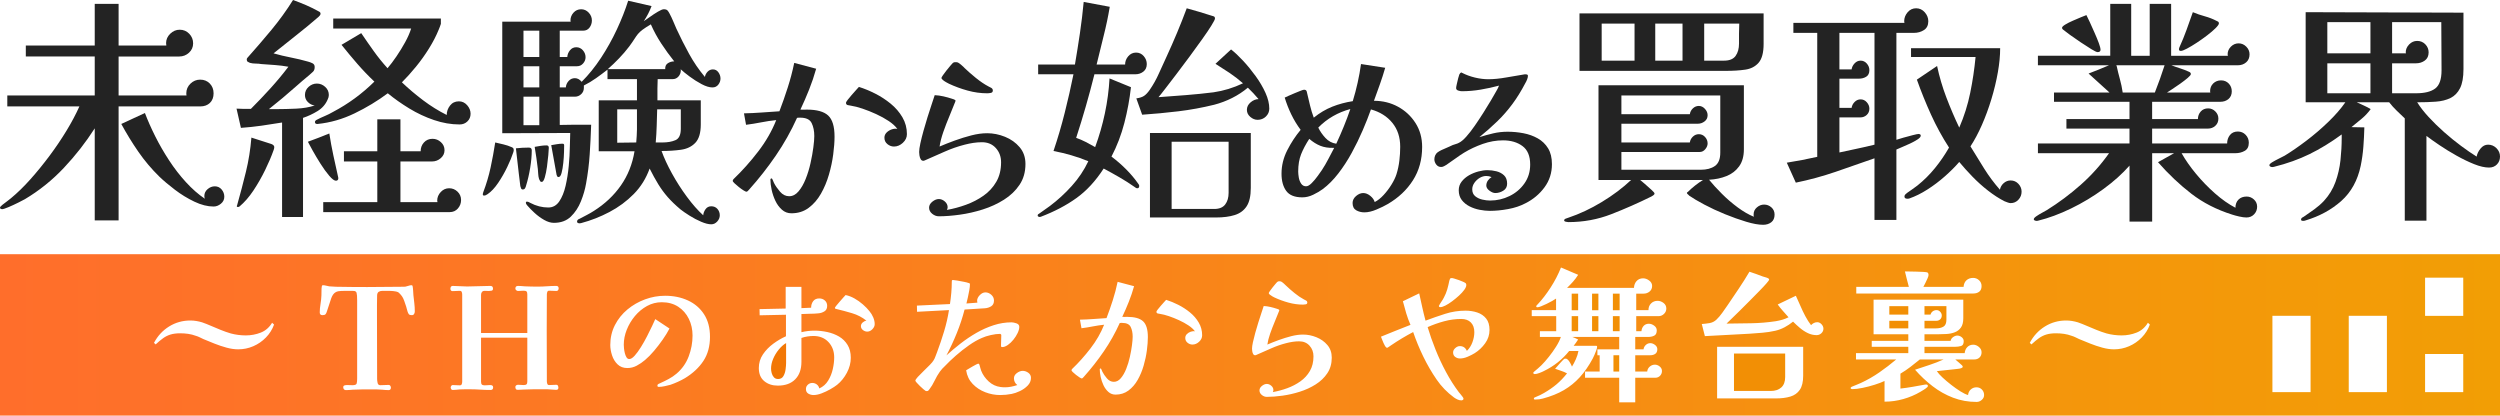 <?xml version="1.0" encoding="UTF-8"?>
<svg id="_レイヤー_1" data-name="レイヤー_1" xmlns="http://www.w3.org/2000/svg" width="320" height="53.2" version="1.1" xmlns:xlink="http://www.w3.org/1999/xlink" viewBox="0 0 320 53.2">
  <!-- Generator: Adobe Illustrator 30.0.0, SVG Export Plug-In . SVG Version: 2.1.1 Build 123)  -->
  <defs>
    <style>
      .st0 {
        fill: #f27705;
      }

      .st1 {
        fill: url(#_名称未設定グラデーション_30);
      }

      .st2 {
        fill: #232323;
      }

      .st3 {
        fill: #f28f05;
      }
    </style>
    <linearGradient id="_名称未設定グラデーション_30" data-name="名称未設定グラデーション 30" x1="0" y1="42.87" x2="320" y2="42.87" gradientUnits="userSpaceOnUse">
      <stop offset="0" stop-color="#ff6e2b"/>
      <stop offset="1" stop-color="#f29e05"/>
    </linearGradient>
  </defs>
  <path class="st2" d="M27.339,11.939c0,.52-.156.93-.468,1.231-.312.302-.728.452-1.247.452h-10.443v14.589h-3.055v-11.784c-1.143,1.788-2.458,3.471-3.943,5.05-1.486,1.58-3.154,2.92-5.003,4.022-.146.083-.426.229-.842.436-.416.208-.831.4-1.247.577-.416.176-.696.265-.842.265-.042,0-.094-.016-.156-.047-.062-.031-.094-.078-.094-.14,0-.083.104-.208.312-.374.207-.166.426-.332.655-.499.228-.166.374-.281.436-.343.831-.686,1.668-1.501,2.509-2.447.842-.945,1.657-1.948,2.447-3.008.79-1.06,1.512-2.13,2.167-3.211.655-1.08,1.2-2.109,1.637-3.086H.935v-1.403h11.191v-4.988H3.304v-1.403h8.822V.499h3.055v5.331h6.11c0-.041-.005-.094-.016-.156-.011-.062-.016-.114-.016-.156,0-.457.176-.857.53-1.2.353-.343.758-.514,1.216-.514.478,0,.883.171,1.216.514.332.343.499.754.499,1.231,0,.478-.177.878-.53,1.2-.354.322-.769.483-1.247.483h-7.762v4.988h8.697c-.021-.062-.031-.156-.031-.281,0-.478.176-.888.53-1.231.353-.343.769-.514,1.247-.514.499,0,.909.167,1.231.499.322.333.483.748.483,1.247ZM28.711,25.188c0,.354-.146.65-.436.889-.291.239-.603.358-.935.358-.769,0-1.59-.208-2.463-.624s-1.704-.925-2.494-1.527c-.79-.603-1.455-1.164-1.995-1.683-.998-.977-1.891-2.037-2.681-3.18-.79-1.143-1.517-2.327-2.182-3.554l3.024-1.403c.353.935.79,1.923,1.309,2.962.519,1.039,1.111,2.068,1.777,3.086.665,1.019,1.387,1.954,2.167,2.806.779.852,1.585,1.559,2.416,2.12-.021-.062-.037-.119-.047-.171-.011-.052-.016-.109-.016-.171,0-.353.14-.649.421-.889.281-.239.587-.358.92-.358.353,0,.644.135.873.405.229.27.343.582.343.935Z"/>
  <path class="st2" d="M42.091,12.158c0,.187-.052.385-.156.592-.27.624-.707,1.117-1.309,1.481-.603.364-1.216.65-1.839.857v12.688h-2.681v-12.095c-.873.146-1.746.281-2.619.405s-1.756.218-2.65.281l-.561-2.463c.291.021.577.031.857.031h.982c.852-.852,1.683-1.725,2.494-2.618.811-.893,1.579-1.818,2.307-2.774-.561-.104-1.133-.176-1.715-.218-.582-.041-1.164-.083-1.746-.125-.229-.041-.473-.062-.733-.062-.26,0-.504-.031-.733-.094-.104-.041-.198-.088-.281-.14-.083-.052-.125-.151-.125-.296,0-.083.031-.156.094-.218,1.039-1.164,2.062-2.354,3.071-3.569,1.008-1.216,1.927-2.489,2.759-3.819.582.208,1.148.432,1.699.67.55.239,1.086.504,1.605.795.145.062.218.156.218.281,0,.083-.026.156-.078.218-.052.062-.109.125-.171.187-.935.811-1.886,1.595-2.852,2.354-.966.759-1.938,1.533-2.915,2.322.727.208,1.465.385,2.213.53.748.146,1.486.322,2.213.53.166.042.348.109.545.203.197.094.296.255.296.483,0,.27-.073.473-.218.608-.146.135-.301.276-.468.421-.291.229-.577.468-.857.717-.281.249-.567.499-.857.748-1.122.998-2.276,1.964-3.46,2.899h1.06c.727,0,1.538-.021,2.432-.062.893-.041,1.683-.176,2.369-.405-.333-.041-.624-.187-.873-.436-.249-.249-.374-.55-.374-.904,0-.415.156-.764.468-1.044s.665-.421,1.06-.421c.395,0,.748.14,1.06.421s.468.629.468,1.044ZM35.108,18.829c0,.083-.011.156-.031.218-.021.062-.042.125-.062.187-.27.769-.629,1.611-1.075,2.525-.447.915-.946,1.788-1.496,2.618-.551.831-1.149,1.517-1.792,2.058-.083.041-.146.062-.187.062-.104,0-.156-.042-.156-.125.02-.021.031-.042.031-.062.415-1.476.795-2.915,1.138-4.318.343-1.403.577-2.863.701-4.38l2.525.811c.083.021.171.068.265.14.094.073.14.161.14.265ZM43.306,22.788c0,.229-.104.343-.312.343-.208,0-.494-.213-.857-.639-.364-.426-.733-.935-1.107-1.527s-.712-1.158-1.013-1.699c-.302-.54-.504-.914-.608-1.122.457-.166.914-.338,1.372-.514.457-.176.914-.358,1.372-.545.145.935.317,1.866.514,2.79.197.925.4,1.844.608,2.759.02.042.031.094.031.156ZM60.234,14.558c0,.395-.135.722-.405.982-.27.26-.603.39-.997.39-1.081,0-2.172-.187-3.273-.561-1.102-.374-2.156-.868-3.164-1.481-1.008-.613-1.928-1.262-2.759-1.948-1.309.977-2.728,1.834-4.255,2.572-1.528.738-3.102,1.19-4.723,1.356h-.062c-.187,0-.281-.083-.281-.249,0-.104.052-.187.156-.249.353-.187.717-.358,1.091-.514.374-.156.737-.338,1.091-.545,1.933-1.018,3.689-2.307,5.268-3.865-.769-.727-1.496-1.486-2.182-2.276-.686-.79-1.361-1.6-2.026-2.432l2.525-1.496c.519.769,1.055,1.538,1.605,2.307.55.769,1.138,1.496,1.761,2.182.374-.436.758-.945,1.153-1.528.395-.582.764-1.185,1.107-1.808.343-.624.597-1.205.764-1.746h-9.975v-1.278h13.779v.686c0,.021-.042.14-.125.358-.083.218-.135.348-.156.39-.312.769-.722,1.564-1.231,2.385-.51.821-1.065,1.601-1.668,2.338-.603.738-1.206,1.408-1.808,2.011.852.81,1.761,1.58,2.728,2.307.966.728,1.969,1.351,3.008,1.87,0-.436.14-.836.421-1.2.281-.363.66-.545,1.138-.545.416,0,.769.167,1.06.499.291.333.436.697.436,1.091ZM59.018,25.593c0,.416-.135.779-.405,1.091-.27.312-.624.467-1.06.467h-16.179v-1.278h6.921v-5.206h-4.271v-1.309h4.271v-4.084h2.961v4.084h2.587c0-.436.14-.811.421-1.122.281-.312.649-.468,1.107-.468.395,0,.748.14,1.06.421.312.281.468.629.468,1.044,0,.395-.161.733-.483,1.013-.322.28-.691.421-1.107.421h-4.053v5.206h4.738c0-.041-.005-.078-.016-.109-.011-.031-.016-.057-.016-.078,0-.416.151-.784.452-1.107.301-.322.66-.483,1.075-.483.416,0,.774.146,1.075.436.301.291.452.644.452,1.06Z"/>
  <path class="st2" d="M65.758,19.234c0,.062-.021.156-.062.28-.167.52-.421,1.138-.764,1.855-.343.717-.733,1.398-1.169,2.042-.436.644-.884,1.122-1.341,1.434-.083.042-.156.083-.218.125-.062.042-.146.062-.249.062-.104,0-.156-.052-.156-.156,0-.062.02-.156.062-.281.395-1.039.706-2.089.935-3.148.228-1.06.426-2.13.592-3.211.353.083.706.167,1.06.249.353.083.696.198,1.029.343.104.042.176.089.218.14.041.052.062.14.062.265ZM92.224,10.038c0,.291-.094.556-.28.795-.187.239-.436.358-.748.358-.395,0-.857-.14-1.387-.421-.53-.281-1.039-.603-1.527-.966-.489-.363-.878-.68-1.169-.951.02.021.031.073.031.156,0,.291-.099.551-.296.779-.198.229-.452.343-.764.343h-1.902c-.021.395-.031.795-.031,1.2v1.512h5.549v3.086c0,1.081-.234,1.866-.701,2.354-.468.488-1.086.785-1.855.888-.769.104-1.59.156-2.463.156.312.873.753,1.829,1.325,2.868.571,1.039,1.21,2.037,1.917,2.993.706.956,1.403,1.746,2.089,2.369.02-.27.119-.53.296-.779.176-.249.421-.374.733-.374.332,0,.597.114.795.343.197.229.296.499.296.811,0,.291-.109.556-.327.795-.218.239-.473.358-.764.358-.354,0-.785-.109-1.294-.327-.51-.218-1.003-.478-1.481-.779-.478-.302-.863-.566-1.153-.795-.644-.541-1.19-1.065-1.637-1.574-.447-.509-.852-1.06-1.216-1.652-.364-.592-.733-1.263-1.107-2.011-.457,1.268-1.138,2.359-2.042,3.273-.904.915-1.938,1.678-3.102,2.291-1.164.613-2.369,1.086-3.616,1.418-.021,0-.052.005-.094.016-.042.01-.083.016-.125.016-.062,0-.13-.016-.203-.047-.073-.031-.109-.089-.109-.171,0-.104.036-.187.109-.249.073-.062.151-.104.234-.125.312-.167.618-.327.92-.483.301-.156.597-.327.888-.514,1.413-.894,2.566-1.98,3.46-3.258.893-1.278,1.475-2.738,1.746-4.38h-4.582v-6.515h4.894v-2.712h-3.772v-1.216c-.478.374-.966.738-1.465,1.091-.499.354-1.019.665-1.559.935v.312c0,.312-.114.577-.343.795-.229.218-.499.327-.811.327h-1.933v3.616c.665-.021,1.325-.031,1.979-.031h2.042c-.042,1.268-.104,2.53-.187,3.787-.083,1.258-.239,2.509-.468,3.756-.125.728-.343,1.481-.655,2.26s-.743,1.434-1.294,1.964c-.551.53-1.273.795-2.167.795-.395,0-.81-.125-1.247-.374-.436-.249-.842-.545-1.216-.888-.374-.343-.686-.66-.935-.951-.125-.125-.187-.249-.187-.374,0-.083.041-.125.125-.125.083,0,.161.016.234.047.072.031.14.068.203.109.748.395,1.517.592,2.307.592.582,0,1.049-.26,1.403-.779.353-.519.624-1.185.811-1.995.187-.811.322-1.663.405-2.556.083-.893.13-1.719.14-2.478.01-.758.026-1.335.047-1.73-1.455,0-2.905.005-4.349.016-1.445.011-2.894.016-4.349.016V2.774h8.76c-.021-.041-.031-.094-.031-.156,0-.374.13-.706.39-.997.26-.291.587-.436.982-.436.374,0,.696.146.966.436.27.291.405.623.405.997,0,.333-.099.634-.296.904-.198.27-.473.405-.826.405h-2.993v3.367h.966c.02-.312.135-.597.343-.857.207-.26.478-.39.811-.39.332,0,.613.13.842.39.229.26.343.556.343.888,0,.291-.104.556-.312.795-.208.239-.468.358-.779.358h-2.213v2.712h.779c.02-.312.14-.587.358-.826.218-.239.483-.359.795-.359.332,0,.623.156.873.468.893-.893,1.719-1.917,2.478-3.071.758-1.153,1.434-2.364,2.026-3.632.592-1.267,1.075-2.494,1.45-3.678l2.993.686c-.125.333-.27.66-.436.982-.167.323-.354.639-.561.951.166-.104.421-.281.764-.53.343-.249.691-.478,1.044-.686.353-.207.602-.312.748-.312.228,0,.39.052.483.156.094.104.182.239.265.405.166.312.317.629.452.951.135.322.275.65.421.982.499,1.081,1.039,2.151,1.621,3.211.582,1.06,1.257,2.047,2.026,2.962.041-.249.156-.472.343-.67.187-.197.416-.296.686-.296.291,0,.524.125.701.374.176.249.265.51.265.779ZM68.065,19.234c0,.686-.068,1.439-.203,2.26-.135.821-.307,1.564-.514,2.229-.021.104-.062.218-.125.343-.062.125-.167.187-.312.187-.104,0-.177-.052-.218-.156-.042-.104-.073-.197-.094-.281-.042-.27-.073-.535-.094-.795-.021-.26-.052-.514-.094-.764-.062-.54-.125-1.086-.187-1.636-.062-.55-.125-1.096-.187-1.637.561-.062,1.112-.093,1.652-.093.249,0,.374.114.374.343ZM69.031,7.295v-3.367h-2.026v3.367h2.026ZM69.031,11.191v-2.712h-2.026v2.712h2.026ZM69.031,16.023v-3.647h-2.026v3.647h2.026ZM70.247,18.922c0,.146-.021.452-.062.92-.042.467-.099.966-.171,1.496-.073.53-.167.987-.281,1.372-.114.385-.244.577-.39.577-.104,0-.177-.041-.218-.125-.042-.083-.083-.166-.125-.249-.062-.208-.099-.421-.109-.639-.011-.218-.026-.431-.047-.639-.062-.478-.125-.956-.187-1.434-.062-.478-.135-.945-.218-1.403.249-.041.499-.083.748-.125.249-.041.509-.062.779-.062.187,0,.281.104.281.312ZM72.211,18.611c0,.146-.005.432-.016.857-.011.426-.042.888-.094,1.387-.052.499-.125.925-.218,1.278-.094.354-.224.53-.39.53-.083,0-.14-.031-.171-.093-.031-.062-.057-.125-.078-.187l-.686-3.803c.249-.041.493-.083.733-.125.239-.041.483-.062.733-.062.125,0,.187.073.187.218ZM86.301,7.856c-.582-.727-1.133-1.486-1.652-2.276-.52-.79-.966-1.61-1.34-2.463-.457.27-.811.499-1.06.686-.249.187-.447.369-.592.546-.146.177-.296.39-.452.639-.156.249-.379.572-.67.966-.395.52-.826,1.024-1.294,1.512-.468.489-.951.951-1.45,1.387h7.357c-.021-.353.094-.608.343-.764.249-.156.519-.234.81-.234ZM81.531,13.997h-2.525v4.271l2.432-.031c.02-.291.041-.577.062-.857.02-.28.031-.556.031-.826v-2.556ZM87.143,13.997h-3.024c-.021.707-.042,1.414-.062,2.12-.021.707-.062,1.414-.125,2.12h.842c.665,0,1.226-.098,1.683-.296.457-.197.686-.681.686-1.45v-2.494Z"/>
  <path class="st2" d="M106.821,17.485c0,.656-.056,1.412-.168,2.268-.112.856-.296,1.724-.552,2.604-.256.88-.596,1.692-1.02,2.436-.424.744-.948,1.348-1.572,1.812s-1.36.696-2.208.696c-.464,0-.868-.152-1.212-.456-.344-.304-.624-.684-.84-1.14-.216-.456-.376-.928-.48-1.416-.104-.488-.156-.916-.156-1.284,0-.112.056-.168.168-.168.032,0,.084.088.156.264.072.176.116.28.132.312.176.352.432.724.768,1.116.336.392.728.588,1.176.588.448,0,.848-.208,1.2-.624.352-.416.656-.944.912-1.584.256-.64.464-1.32.624-2.04.16-.72.28-1.388.36-2.004.08-.616.12-1.1.12-1.452,0-.64-.112-1.192-.336-1.656-.224-.464-.712-.696-1.464-.696h-.204c-.072,0-.14.008-.204.024-.768,1.696-1.672,3.304-2.712,4.824-1.04,1.52-2.176,2.968-3.408,4.344-.032.032-.084.088-.156.168-.072.08-.14.12-.204.12-.064,0-.192-.06-.384-.18-.192-.12-.392-.264-.6-.432-.208-.168-.388-.324-.54-.468-.152-.144-.228-.248-.228-.312,0-.08.04-.16.12-.24,1.088-1.04,2.128-2.204,3.12-3.492.992-1.288,1.768-2.636,2.328-4.044-.64.064-1.284.16-1.932.288-.648.128-1.292.232-1.932.312l-.264-1.464c.752-.016,1.508-.052,2.268-.108.76-.056,1.516-.108,2.268-.156.384-1.008.74-2.024,1.068-3.048.328-1.024.604-2.072.828-3.144l2.808.744c-.256.912-.556,1.8-.9,2.664-.344.864-.716,1.72-1.116,2.568.128.016.264.02.408.012.144-.008.28-.012.408-.012,1.28,0,2.192.252,2.736.756.544.504.816,1.404.816,2.7ZM116.085,17.173c0,.416-.172.784-.516,1.104-.344.32-.724.48-1.14.48-.304,0-.584-.104-.84-.312-.256-.208-.384-.48-.384-.816,0-.256.092-.476.276-.66.184-.184.404-.32.66-.408.256-.088.496-.108.72-.06-.256-.352-.624-.688-1.104-1.008-.48-.32-1.016-.616-1.608-.888-.592-.272-1.172-.504-1.74-.696-.568-.192-1.068-.32-1.5-.384-.112-.016-.244-.04-.396-.072-.152-.032-.228-.136-.228-.312,0-.048.072-.168.216-.36.144-.192.316-.4.516-.624.2-.224.388-.436.564-.636.176-.2.296-.332.36-.396.672.208,1.364.492,2.076.852.712.36,1.376.792,1.992,1.296.616.504,1.116,1.084,1.5,1.74.384.656.576,1.376.576,2.16Z"/>
  <path class="st2" d="M131.258,20.989c0,1.024-.252,1.912-.756,2.664-.504.752-1.168,1.388-1.992,1.908-.824.52-1.728.936-2.712,1.248-.984.312-1.968.536-2.952.672-.984.136-1.876.204-2.676.204-.304,0-.588-.108-.852-.324s-.396-.476-.396-.78c0-.288.14-.544.42-.768.28-.224.556-.336.828-.336.272,0,.528.104.768.312.24.208.36.456.36.744,0,.096-.032.208-.096.336.816-.144,1.632-.364,2.448-.66s1.564-.684,2.244-1.164c.68-.48,1.224-1.072,1.632-1.776.408-.704.612-1.536.612-2.496,0-.72-.224-1.328-.672-1.824-.448-.496-1.04-.744-1.776-.744-.368,0-.736.028-1.104.084-.368.056-.736.132-1.104.228-.88.224-1.74.524-2.58.9-.84.376-1.684.748-2.532,1.116-.032.016-.064.028-.096.036-.032.008-.064.012-.096.012-.144,0-.256-.072-.336-.216-.08-.144-.132-.308-.156-.492-.024-.184-.036-.324-.036-.42,0-.256.052-.624.156-1.104.104-.48.236-1.008.396-1.584.16-.576.332-1.16.516-1.752.184-.592.36-1.136.528-1.632.168-.496.3-.896.396-1.2.368.016.744.068,1.128.156.384.088.744.188,1.08.3.032,0,.116.028.252.084.136.056.204.108.204.156s-.008.088-.024.12c-.208.544-.456,1.156-.744,1.836-.288.68-.552,1.364-.792,2.052-.24.688-.4,1.312-.48,1.872.592-.256,1.24-.512,1.944-.768.704-.256,1.412-.476,2.124-.66.712-.184,1.388-.276,2.028-.276.768,0,1.528.152,2.28.456.752.304,1.376.748,1.872,1.332.496.584.744,1.3.744,2.148ZM127.082,11.581c0,.176-.088.28-.264.312-.176.032-.328.048-.456.048-.832,0-1.668-.116-2.508-.348-.84-.232-1.636-.524-2.388-.876-.064-.032-.176-.092-.336-.18-.16-.088-.304-.184-.432-.288-.128-.104-.192-.196-.192-.276,0-.048.064-.164.192-.348.128-.184.28-.388.456-.612.176-.224.34-.424.492-.6.152-.176.252-.288.3-.336.08-.064.144-.1.192-.108.048-.008.12-.012.216-.012.032,0,.08.004.144.012.064.008.104.02.12.036.08.032.224.136.432.312.208.176.344.304.408.384.416.4.9.824,1.452,1.272.552.448,1.084.808,1.596,1.08.112.048.236.112.372.192.136.08.204.192.204.336Z"/>
  <path class="st2" d="M146.789,8.199c0,.416-.146.738-.436.966-.291.229-.634.343-1.029.343h-5.237c-.686,2.743-1.465,5.455-2.338,8.136.415.146.826.323,1.231.53.405.208.805.426,1.2.655.519-1.413.935-2.857,1.247-4.333.312-1.475.509-2.962.592-4.458l2.743,1.122c-.167,1.517-.447,3.039-.842,4.567-.395,1.527-.946,2.967-1.652,4.318.644.478,1.267,1.019,1.87,1.621.603.603,1.132,1.237,1.59,1.902.02.021.041.052.062.093.021.042.031.083.031.125,0,.208-.083.312-.249.312-.083,0-.156-.026-.218-.078-.062-.052-.115-.088-.156-.109-.623-.436-1.268-.847-1.933-1.231-.665-.384-1.33-.753-1.995-1.107-1.019,1.58-2.177,2.837-3.476,3.772-1.299.935-2.821,1.735-4.567,2.4-.042.021-.094.031-.156.031-.042,0-.094-.016-.156-.047-.062-.031-.094-.078-.094-.14,0-.104.052-.177.156-.218.229-.166.462-.333.702-.499.239-.167.472-.333.701-.499.998-.748,1.933-1.605,2.806-2.572.873-.966,1.579-2.021,2.12-3.164-.707-.291-1.434-.546-2.182-.764-.748-.218-1.507-.4-2.276-.546.54-1.6,1.018-3.226,1.434-4.879.416-1.652.79-3.299,1.122-4.941h-4.52v-1.247h4.707c.228-1.33.441-2.665.639-4.006.197-1.341.358-2.676.483-4.006l3.336.623c-.208,1.247-.468,2.484-.779,3.71-.312,1.226-.613,2.452-.904,3.678h3.647c0-.395.135-.748.405-1.06.27-.312.603-.468.998-.468.395,0,.722.151.982.452.26.302.39.639.39,1.013ZM162.469,13.903c0,.395-.146.733-.436,1.013-.291.281-.644.421-1.06.421-.333,0-.644-.125-.935-.374-.291-.249-.436-.55-.436-.904,0-.374.161-.696.483-.966.322-.27.659-.405,1.013-.405-.436-.519-.894-1.008-1.372-1.465-.624.52-1.299.961-2.026,1.325-.728.364-1.486.65-2.276.857-1.517.374-3.05.655-4.598.842-1.549.187-3.092.333-4.629.436l-.748-2.089c.436-.062.769-.171.998-.327.229-.156.468-.41.717-.764.457-.665.847-1.361,1.169-2.089.322-.727.649-1.444.982-2.151.478-1.039.93-2.068,1.356-3.086.426-1.018.836-2.057,1.231-3.117.54.146,1.086.302,1.637.468.55.167,1.086.333,1.605.499.104.021.192.052.265.094.073.042.109.125.109.249,0,.104-.151.4-.452.888-.302.489-.702,1.081-1.2,1.777-.499.696-1.034,1.434-1.605,2.213-.572.779-1.133,1.527-1.683,2.244-.551.717-1.029,1.34-1.434,1.87-.405.53-.691.889-.857,1.076,1.163-.083,2.338-.171,3.523-.265,1.184-.093,2.358-.213,3.522-.358,1.288-.187,2.546-.571,3.772-1.153-.541-.478-1.112-.92-1.715-1.325-.603-.405-1.206-.795-1.808-1.169l1.995-1.839c.478.374.992.857,1.543,1.45.55.592,1.086,1.247,1.605,1.964.519.717.94,1.434,1.262,2.151.322.717.483,1.387.483,2.011ZM160.1,24.066c0,1.019-.177,1.798-.53,2.338-.354.54-.863.914-1.527,1.122-.665.208-1.465.312-2.4.312h-8.448v-10.817h12.906v7.045ZM157.263,18.143h-7.295v8.604h5.455c.644,0,1.112-.192,1.403-.577.291-.384.436-.878.436-1.481v-6.547Z"/>
  <path class="st2" d="M182.034,18.805c0,1.616-.392,3.04-1.176,4.272-.784,1.232-1.864,2.248-3.24,3.048-.384.224-.86.456-1.428.696-.568.24-1.084.36-1.548.36-.384,0-.732-.088-1.044-.264-.312-.176-.468-.488-.468-.936,0-.336.148-.632.444-.888.296-.256.604-.384.924-.384.304,0,.604.12.9.36.296.24.484.504.564.792.384-.192.764-.492,1.14-.9.376-.408.712-.852,1.008-1.332.296-.48.508-.92.636-1.32.176-.56.3-1.14.372-1.74s.108-1.196.108-1.788c0-1.216-.336-2.236-1.008-3.06-.672-.824-1.584-1.396-2.736-1.716-.288.816-.64,1.708-1.056,2.676-.416.968-.884,1.928-1.404,2.88-.52.952-1.092,1.832-1.716,2.64-.624.808-1.288,1.476-1.992,2.004-.352.256-.76.496-1.224.72-.464.224-.928.336-1.392.336-.976,0-1.664-.276-2.064-.828-.4-.552-.6-1.284-.6-2.196,0-1.04.244-2.04.732-3,.488-.96,1.06-1.832,1.716-2.616-.464-.624-.864-1.284-1.2-1.98-.336-.696-.616-1.412-.84-2.148.096-.048.26-.124.492-.228.232-.104.492-.216.78-.336.288-.12.544-.224.768-.312.224-.088.368-.132.432-.132.176,0,.288.064.336.192.016.016.024.044.024.084,0,.04.008.076.024.108.128.544.256,1.084.384,1.62.128.536.288,1.06.48,1.572.752-.608,1.54-1.076,2.364-1.404.824-.328,1.7-.564,2.628-.708.24-.784.448-1.572.624-2.364.176-.792.32-1.588.432-2.388l3.096.48c-.208.72-.436,1.428-.684,2.124-.248.696-.5,1.396-.756,2.1,1.12,0,2.144.252,3.072.756.928.504,1.676,1.2,2.244,2.088.568.888.852,1.908.852,3.06ZM170.658,18.925c-.624.016-1.176-.072-1.656-.264s-.952-.488-1.416-.888c-.448.688-.796,1.344-1.044,1.968-.248.624-.372,1.36-.372,2.208,0,.208.024.46.072.756.048.296.148.56.3.792.152.232.364.348.636.348.208,0,.448-.136.72-.408.272-.272.528-.576.768-.912s.416-.584.528-.744c.304-.464.58-.936.828-1.416.248-.48.5-.96.756-1.44h-.12ZM172.842,13.957c-.784.208-1.524.512-2.22.912-.696.4-1.324.888-1.884,1.464.224.464.528.904.912,1.32.384.416.848.664,1.392.744.336-.72.656-1.452.96-2.196.304-.744.584-1.492.84-2.244Z"/>
  <path class="st2" d="M198.647,21.013c0,1.12-.32,2.112-.96,2.976-.64.864-1.456,1.544-2.448,2.04-.64.336-1.372.58-2.196.732-.824.152-1.604.228-2.34.228-.4,0-.832-.044-1.296-.132-.464-.088-.9-.236-1.308-.444-.408-.208-.74-.48-.996-.816-.256-.336-.384-.752-.384-1.248,0-.416.124-.784.372-1.104.248-.32.56-.588.936-.804.376-.216.776-.38,1.2-.492.424-.112.812-.168,1.164-.168.384,0,.768.048,1.152.144.384.096.708.268.972.516.264.248.396.604.396,1.068,0,.4-.164.7-.492.9-.328.2-.668.3-1.02.3-.224,0-.472-.1-.744-.3-.272-.2-.408-.42-.408-.66,0-.224.064-.432.192-.624.128-.192.288-.344.48-.456-.208-.096-.432-.144-.672-.144-.288,0-.568.08-.84.24-.272.16-.5.372-.684.636-.184.264-.276.54-.276.828,0,.384.128.68.384.888.256.208.56.352.912.432.352.08.68.12.984.12.88,0,1.712-.192,2.496-.576.784-.384,1.42-.924,1.908-1.62.488-.696.732-1.5.732-2.412,0-1.088-.328-1.876-.984-2.364-.656-.488-1.488-.732-2.496-.732-.864,0-1.728.152-2.592.456-.864.304-1.664.68-2.4,1.128-.336.208-.668.432-.996.672-.328.24-.66.472-.996.696-.08.064-.164.124-.252.18-.088.056-.18.108-.276.156-.128.08-.264.12-.408.12-.256,0-.464-.104-.624-.312-.16-.208-.24-.432-.24-.672,0-.176.036-.344.108-.504.072-.16.172-.288.3-.384.16-.112.324-.208.492-.288.168-.08.332-.152.492-.216.176-.064.34-.136.492-.216.152-.08.308-.152.468-.216.128-.048.264-.092.408-.132.144-.04.272-.092.384-.156.272-.128.584-.388.936-.78.352-.392.716-.86,1.092-1.404.376-.544.744-1.1,1.104-1.668.36-.568.684-1.096.972-1.584.288-.488.512-.876.672-1.164.064-.112.128-.228.192-.348.064-.12.12-.244.168-.372-.768.208-1.556.38-2.364.516-.808.136-1.612.204-2.412.204-.112,0-.26-.028-.444-.084-.184-.056-.276-.164-.276-.324,0-.08.028-.244.084-.492.056-.248.116-.5.18-.756.064-.256.112-.416.144-.48.016-.048.052-.104.108-.168.056-.064.116-.096.18-.096.016,0,.04.016.072.048.496.256,1.04.456,1.632.6.592.144,1.168.216,1.728.216.672,0,1.44-.076,2.304-.228.864-.152,1.64-.284,2.328-.396h.168c.176,0,.264.064.264.192,0,.128-.036.284-.108.468-.072.184-.148.34-.228.468-.528,1.008-1.08,1.9-1.656,2.676-.576.776-1.204,1.496-1.884,2.16-.68.664-1.46,1.356-2.34,2.076.608-.192,1.204-.356,1.788-.492.584-.136,1.196-.204,1.836-.204.672,0,1.344.064,2.016.192.672.128,1.284.348,1.836.66.552.312.992.736,1.32,1.272.328.536.492,1.212.492,2.028Z"/>
  <path class="st2" d="M227.146,27.464c0,.436-.14.764-.421.982-.28.218-.629.327-1.044.327-.582,0-1.304-.13-2.167-.39-.863-.26-1.767-.582-2.712-.966-.946-.385-1.829-.795-2.65-1.231-.821-.436-1.47-.821-1.948-1.153-.021-.041-.073-.093-.156-.156-.083-.062-.125-.125-.125-.187,0-.041.041-.083.125-.125.291-.291.603-.566.935-.826.332-.26.665-.494.998-.702h-8.043c.083.062.275.224.577.483.301.26.587.514.857.764.27.249.405.405.405.468,0,.104-.052.187-.156.249-.104.062-.187.115-.249.156-1.683.831-3.393,1.585-5.128,2.26-1.735.675-3.569,1.013-5.502,1.013-.062,0-.167-.016-.312-.047-.146-.031-.218-.089-.218-.171,0-.104.073-.182.218-.234.145-.052.249-.089.312-.109,1.434-.478,2.863-1.149,4.286-2.011,1.423-.862,2.676-1.803,3.756-2.821h-4.177v-12.126h18.61v8.199c0,.894-.203,1.621-.608,2.182-.405.561-.946.977-1.621,1.247-.676.27-1.418.426-2.229.468.457.561,1.003,1.159,1.637,1.792.634.634,1.309,1.216,2.026,1.746.717.53,1.408.93,2.073,1.2-.021-.042-.031-.093-.031-.156v-.156c0-.354.14-.65.421-.889.28-.239.587-.358.92-.358.353,0,.665.119.935.358.27.239.405.546.405.92ZM225.743,5.611c0,1.122-.213,1.928-.639,2.416-.426.489-.998.785-1.715.888-.717.104-1.533.156-2.447.156h-18.767V1.715h23.567v3.897ZM209.222,7.762V3.024h-4.208v4.738h4.208ZM220.195,12.22h-12.656v2.4h8.76c.041-.291.171-.54.39-.748.218-.207.472-.312.764-.312.291,0,.55.125.779.374.229.249.343.52.343.811,0,.333-.13.598-.39.795-.26.198-.545.296-.857.296h-9.789v2.4h8.76c.041-.291.171-.54.39-.748.218-.208.472-.312.764-.312.312,0,.577.12.795.359.218.239.327.514.327.826,0,.249-.099.494-.296.733-.198.239-.432.358-.702.358h-10.038v2.276h10.163c.748,0,1.351-.161,1.808-.483.457-.322.686-.889.686-1.699v-7.326ZM215.363,7.762V3.024h-3.491v4.738h3.491ZM218.137,3.024v4.738h2.556c.686,0,1.174-.203,1.465-.608.291-.405.436-.93.436-1.574v-1.278c0-.436.01-.862.031-1.278h-4.489Z"/>
  <path class="st2" d="M246.823,2.712c0,.52-.187.899-.561,1.138-.374.239-.8.358-1.278.358h-2.245v13.685c.166-.062.457-.151.873-.265.416-.114.821-.223,1.216-.327.394-.104.655-.156.779-.156.041,0,.093.016.156.047.062.031.093.089.093.171,0,.146-.135.307-.405.483-.27.177-.592.354-.966.53-.374.177-.728.333-1.06.468-.333.135-.561.234-.686.296v9.009h-2.806v-7.887c-1.642.582-3.3,1.159-4.972,1.73-1.673.572-3.372,1.034-5.097,1.387l-1.154-2.556c.665-.104,1.32-.218,1.964-.343.644-.125,1.288-.26,1.933-.405V4.208h-3.055v-1.278h14.215c-.021-.062-.031-.135-.031-.218,0-.415.145-.795.436-1.138.291-.343.655-.514,1.091-.514.436,0,.805.172,1.107.514.301.343.452.722.452,1.138ZM239.934,4.208h-4.489v4.676h1.559c.041-.291.171-.55.39-.779.218-.228.472-.343.764-.343.312,0,.577.125.795.374.218.249.327.53.327.842,0,.395-.135.676-.405.842-.27.167-.582.249-.935.249h-2.494v3.741h1.559c.041-.291.171-.545.39-.764s.472-.327.764-.327c.312,0,.577.125.795.374.218.249.327.52.327.811,0,.333-.114.603-.343.811-.229.208-.499.312-.811.312h-2.681v4.489c.748-.166,1.496-.327,2.244-.483.748-.156,1.496-.327,2.245-.514V4.208ZM258.763,24.534c0,.395-.135.738-.405,1.029-.27.291-.603.436-.998.436-.104,0-.239-.031-.405-.093-.167-.062-.302-.114-.405-.156-.686-.353-1.382-.805-2.089-1.356-.707-.55-1.372-1.148-1.995-1.792-.624-.644-1.185-1.268-1.683-1.871-.52.603-1.133,1.216-1.839,1.839-.707.624-1.45,1.185-2.229,1.683-.779.499-1.554.884-2.322,1.153-.062.021-.146.031-.249.031-.249,0-.374-.093-.374-.281,0-.104.036-.192.109-.265.072-.073.151-.14.234-.203.229-.166.452-.322.67-.468.218-.145.431-.301.639-.467.831-.665,1.584-1.413,2.26-2.245.675-.831,1.273-1.704,1.793-2.618-.873-1.351-1.642-2.759-2.307-4.224-.665-1.465-1.268-2.956-1.808-4.473l2.587-1.746c.291,1.372.686,2.712,1.185,4.022.499,1.309,1.049,2.598,1.652,3.865.624-1.434,1.091-2.915,1.403-4.442.312-1.528.54-3.06.686-4.598h-8.261v-1.122h11.409c0,.935-.099,1.964-.296,3.086-.198,1.122-.473,2.266-.826,3.429-.354,1.164-.759,2.266-1.216,3.305-.457,1.039-.946,1.954-1.465,2.743.581.956,1.169,1.907,1.761,2.852.592.946,1.262,1.845,2.011,2.696.062-.332.223-.613.483-.842.26-.228.556-.343.888-.343.395,0,.727.146.998.436.27.291.405.624.405.998Z"/>
  <path class="st2" d="M288.914,26.435c0,.395-.13.727-.39.998-.26.27-.587.405-.982.405-.249,0-.556-.042-.92-.125-.364-.083-.67-.166-.92-.249-1.975-.624-3.71-1.512-5.206-2.665-1.496-1.153-2.92-2.499-4.271-4.037l2.058-1.153h-2.806v8.76h-2.899v-7.17c-.915,1.039-2.026,2.037-3.336,2.993-1.309.956-2.692,1.788-4.146,2.494-1.455.706-2.858,1.226-4.209,1.559-.021,0-.047.005-.078.016-.031.01-.068.015-.109.015-.062,0-.14-.015-.234-.047-.093-.031-.14-.089-.14-.171,0-.104.114-.234.343-.39.229-.156.478-.307.748-.452.27-.146.457-.249.561-.312,1.538-.956,2.993-2.042,4.364-3.258s2.577-2.561,3.616-4.037h-9.103v-1.247h11.721v-1.902h-8.074v-1.216h8.074v-2.213h-9.664v-1.185h7.107l-2.681-2.432c.436-.166.873-.338,1.309-.514.436-.176.873-.358,1.309-.546h-9.103v-1.216h9.259V.499h2.681v6.64h2.369V.499h2.743v6.64h7.263c0-.041-.006-.078-.016-.109-.011-.031-.016-.057-.016-.078,0-.374.14-.701.421-.982.28-.281.608-.421.982-.421.374,0,.702.14.982.421.281.281.421.608.421.982,0,.436-.146.779-.436,1.029-.291.249-.644.374-1.06.374h-8.51c.374.146.758.281,1.153.405.394.125.768.27,1.122.436.145.062.218.156.218.281,0,.104-.135.27-.405.499-.27.229-.587.473-.951.733-.364.26-.707.494-1.029.701-.323.208-.545.354-.67.436h5.549c-.021-.041-.031-.094-.031-.156,0-.416.135-.753.405-1.013.27-.26.603-.39.998-.39.395,0,.722.135.982.405.26.27.39.603.39.998,0,.416-.14.743-.421.982-.28.239-.629.358-1.044.358h-8.729v2.213h5.861c0-.374.119-.696.358-.966.239-.27.556-.405.951-.405.353,0,.66.13.92.39.26.26.39.567.39.92,0,.374-.13.681-.39.92-.26.239-.577.358-.951.358h-7.139v1.902h9.601c0-.415.119-.774.358-1.075.239-.301.577-.452,1.013-.452.395,0,.727.14.998.421.27.281.405.619.405,1.013,0,.499-.177.847-.53,1.044-.354.198-.748.296-1.184.296h-6.889c.478.852,1.091,1.73,1.839,2.634.748.904,1.559,1.741,2.432,2.51.873.769,1.746,1.382,2.619,1.839,0-.436.13-.784.39-1.044.26-.26.608-.39,1.044-.39.353,0,.665.125.935.374.27.249.405.55.405.904ZM268.869,6.359c0,.208-.125.312-.374.312-.125,0-.39-.125-.795-.374-.405-.249-.857-.54-1.356-.873-.499-.332-.956-.649-1.372-.951-.416-.301-.697-.514-.842-.639-.125-.083-.187-.176-.187-.281,0-.104.135-.239.405-.405.27-.166.597-.332.982-.499.384-.166.737-.317,1.06-.452.322-.135.545-.223.67-.265.104.187.249.489.436.904.187.416.39.868.608,1.356.218.489.4.93.545,1.325.145.395.218.676.218.842ZM270.864,8.354l.062.062c.125.582.265,1.153.421,1.715.156.561.275,1.133.359,1.715h4.115c.228-.582.447-1.164.655-1.746.208-.582.405-1.164.592-1.746h-6.203ZM284.019,2.993c0,.125-.14.327-.421.608-.281.281-.639.587-1.076.92-.436.333-.884.65-1.34.951-.457.301-.873.551-1.247.748-.374.198-.634.296-.779.296-.166,0-.249-.062-.249-.187,0-.104.02-.197.062-.281.332-.727.634-1.465.904-2.213.27-.748.54-1.507.811-2.276.499.208,1.013.385,1.543.53.53.146,1.034.343,1.512.592.062.021.125.052.187.094.062.042.093.114.093.218Z"/>
  <path class="st2" d="M320,20.045c0,.395-.13.728-.39.998-.26.27-.598.405-1.013.405-.541,0-1.175-.145-1.902-.436-.728-.291-1.481-.655-2.26-1.091-.779-.436-1.507-.883-2.182-1.34-.676-.457-1.231-.852-1.668-1.185v10.849h-2.774v-13.093c-.354-.332-.701-.665-1.044-.998-.343-.332-.66-.686-.951-1.06h-4.146c.312.146.618.286.92.421.301.135.587.286.857.452-.333.457-.717.868-1.153,1.231-.436.364-.873.722-1.309,1.075l1.652.031c-.021.831-.062,1.658-.125,2.478-.062.821-.177,1.637-.343,2.447-.395,1.87-1.221,3.367-2.478,4.489-1.258,1.122-2.78,1.953-4.567,2.494-.062.02-.12.036-.171.047-.052.01-.109.015-.171.015-.042,0-.094-.011-.156-.031-.062-.021-.094-.062-.094-.125,0-.104.041-.187.125-.249.083-.062.156-.104.218-.125.457-.312.909-.629,1.356-.951.447-.323.857-.681,1.231-1.075.665-.727,1.158-1.538,1.481-2.432.322-.893.535-1.824.639-2.79.104-.966.156-1.917.156-2.852v-.436c-1.393,1.019-2.77,1.86-4.13,2.525-1.362.665-2.873,1.206-4.536,1.621-.021,0-.052.005-.094.016-.042.011-.083.016-.125.016-.083,0-.167-.021-.249-.062-.083-.041-.125-.104-.125-.187,0-.104.14-.239.421-.405.28-.166.581-.327.904-.483.322-.156.535-.265.639-.327.852-.519,1.772-1.153,2.759-1.902.987-.748,1.927-1.553,2.821-2.416.893-.862,1.621-1.699,2.182-2.51h-5.081V1.559l20.2.062v7.232c0,1.039-.146,1.85-.436,2.432-.291.582-.702,1.003-1.231,1.262-.53.26-1.159.416-1.886.468-.728.052-1.517.078-2.369.078.374.603.862,1.231,1.465,1.886.603.655,1.263,1.299,1.98,1.933.717.634,1.439,1.221,2.167,1.761.727.541,1.392.998,1.995,1.372.062-.353.228-.696.499-1.029.27-.332.592-.499.966-.499.416,0,.774.151,1.076.452.301.302.452.66.452,1.076ZM303.416,6.827v-3.99h-5.518v3.99h5.518ZM303.416,11.939v-3.834h-5.518v3.834h5.518ZM312.518,9.009c0-1.039-.005-2.073-.016-3.102-.011-1.029-.016-2.052-.016-3.071h-6.297v3.99h1.777c0-.02-.005-.041-.016-.062-.011-.02-.016-.041-.016-.062,0-.374.145-.712.436-1.013.291-.301.634-.452,1.029-.452.415,0,.764.146,1.044.436.281.291.421.634.421,1.029,0,.457-.161.806-.483,1.044-.323.239-.702.358-1.138.358h-3.055v3.834h3.086c1.08,0,1.891-.203,2.432-.608.54-.405.811-1.179.811-2.322Z"/>
  <rect class="st3" x="203.785" y="37.587" width=".81" height="2.124"/>
  <rect class="st3" x="206.449" y="40.467" width=".864" height="1.926"/>
  <path class="st3" d="M228.007,49.593c.33-.3.495-.744.495-1.332v-3.006h-6.552v4.788h4.698c.576,0,1.029-.15,1.359-.45Z"/>
  <rect class="st3" x="206.449" y="37.587" width=".864" height="2.124"/>
  <rect class="st3" x="201.175" y="40.467" width=".828" height="1.926"/>
  <path class="st3" d="M248.763,41.808c.252-.15.378-.447.378-.891v-1.728h-2.808v1.08h.774c.048-.18.144-.321.288-.423s.306-.153.486-.153c.18,0,.336.072.468.216.132.144.198.3.198.468,0,.204-.066.369-.198.495-.132.126-.3.189-.504.189h-1.512v.972h1.458c.396,0,.72-.075.972-.225Z"/>
  <rect class="st3" x="201.175" y="37.587" width=".828" height="2.124"/>
  <rect class="st3" x="203.785" y="40.467" width=".81" height="1.926"/>
  <rect class="st3" x="206.521" y="45.471" width=".738" height="2.088"/>
  <rect class="st3" x="241.833" y="39.189" width="2.43" height="1.08"/>
  <path class="st0" d="M99.676,44.751c-.294.36-.531.753-.711,1.179-.18.426-.27.843-.27,1.251,0,.18.027.372.081.576.054.204.147.381.279.531.132.15.312.225.54.225.312,0,.54-.126.684-.378.144-.252.237-.543.279-.873.042-.33.063-.603.063-.819v-2.538c-.336.204-.651.486-.945.846Z"/>
  <rect class="st3" x="241.833" y="41.061" width="2.43" height=".972"/>
  <path class="st1" d="M0,32.539v20.661h320v-20.661H0ZM237.603,36.723h6.732c-.084-.336-.171-.666-.261-.99-.09-.324-.171-.654-.243-.99.096,0,.288.003.576.009.288.006.597.012.927.018.33.006.627.018.891.036.264.018.42.039.468.063.06.024.102.069.126.135.024.066.036.129.036.189,0,.096-.045.246-.135.45-.09.204-.186.408-.288.612-.102.204-.183.36-.243.468h5.148c.024-.36.147-.642.369-.846.222-.204.507-.306.855-.306.288,0,.54.099.756.297.216.198.324.447.324.747,0,.324-.099.564-.297.72-.198.156-.453.234-.765.234h-14.976v-.846ZM184.501,38.613c.12-.168.228-.348.324-.54.18-.336.321-.681.423-1.035.102-.354.189-.717.261-1.089.024-.108.054-.195.09-.261.036-.066.114-.099.234-.099.06,0,.177.027.351.081.174.054.366.117.576.189.21.072.396.147.558.225.162.078.261.135.297.171.048.06.072.138.072.234,0,.168-.087.372-.261.612-.174.24-.399.486-.675.738-.276.252-.567.492-.873.72-.306.228-.594.411-.864.549-.27.138-.489.207-.657.207-.12,0-.18-.054-.18-.162.096-.192.204-.372.324-.54ZM162.545,37.254c.096-.138.21-.291.342-.459.132-.168.255-.318.369-.45.114-.132.189-.216.225-.252.06-.048.108-.075.144-.081.036-.006.09-.009.162-.009.024,0,.06.003.108.009.048.006.078.015.09.027.06.024.168.102.324.234.156.132.258.228.306.288.312.3.675.618,1.089.954.414.336.813.606,1.197.81.084.036.177.084.279.144.102.06.153.144.153.252,0,.132-.066.21-.198.234-.132.024-.246.036-.342.036-.624,0-1.251-.087-1.881-.261-.63-.174-1.227-.393-1.791-.657-.048-.024-.132-.069-.252-.135-.12-.066-.228-.138-.324-.216-.096-.078-.144-.147-.144-.207,0-.036.048-.123.144-.261ZM34.037,43.202c-.468.48-1.008.852-1.62,1.116-.612.264-1.254.396-1.926.396-.468,0-.966-.072-1.494-.216-.528-.144-1.047-.318-1.557-.522-.51-.204-.981-.396-1.413-.576-.156-.072-.312-.147-.468-.225-.156-.078-.318-.141-.486-.189-.324-.12-.651-.204-.981-.252-.33-.048-.669-.072-1.017-.072-.48,0-.891.051-1.233.153-.342.102-.66.258-.954.468-.294.21-.615.477-.963.801l-.216-.198c.468-.888,1.113-1.587,1.935-2.097.822-.51,1.731-.765,2.727-.765.252,0,.504.021.756.063.252.042.498.099.738.171.192.06.378.129.558.207.18.078.36.153.54.225.42.18.843.357,1.269.531.426.174.861.327,1.305.459.312.084.63.147.954.189.324.042.648.063.972.063.672,0,1.311-.12,1.917-.36.606-.24,1.089-.66,1.449-1.26l.252.234c-.228.624-.576,1.176-1.044,1.656ZM53.005,40.188c-.06.102-.156.153-.288.153-.192,0-.321-.042-.387-.126-.066-.084-.123-.204-.171-.36-.036-.168-.093-.375-.171-.621-.078-.246-.162-.492-.252-.738-.09-.246-.183-.435-.279-.567-.048-.072-.102-.141-.162-.207-.06-.066-.12-.129-.18-.189-.084-.108-.234-.183-.45-.225-.216-.042-.438-.066-.666-.072-.228-.006-.408-.009-.54-.009h-.504c-.18,0-.336.039-.468.117-.132.078-.204.225-.216.441-.012.408-.018.825-.018,1.251v1.269c0,1.368.003,2.736.009,4.104.006,1.368.009,2.736.009,4.104,0,.144.021.312.063.504.042.192.159.288.351.288.18,0,.357-.006.531-.018.174-.012.351-.018.531-.018.096,0,.168.039.216.117.048.078.072.153.072.225,0,.216-.102.324-.306.324-.132,0-.267-.006-.405-.018-.138-.012-.273-.024-.405-.036-.228-.024-.456-.036-.684-.036h-1.89c-.396,0-.792.012-1.188.036-.144.012-.291.024-.441.036-.15.012-.297.018-.441.018-.108,0-.192-.036-.252-.108-.06-.072-.09-.156-.09-.252,0-.132.054-.213.162-.243.108-.03.21-.045.306-.045.132,0,.255.003.369.009.114.006.231.009.351.009.312,0,.489-.072.531-.216.042-.144.063-.348.063-.612v-10.044c0-.468-.024-.783-.072-.945-.048-.162-.174-.246-.378-.252-.204-.006-.54-.009-1.008-.009-.156,0-.369.006-.639.018-.27.012-.471.054-.603.126-.156.084-.282.195-.378.333-.096.138-.174.291-.234.459-.096.276-.189.558-.279.846-.09.288-.183.57-.279.846-.048.168-.108.291-.18.369-.072.078-.204.117-.396.117-.228,0-.342-.12-.342-.36,0-.312.033-.669.099-1.071.066-.402.105-.777.117-1.125.012-.192.015-.387.009-.585-.006-.198.009-.387.045-.567.012-.084.054-.126.126-.126.132,0,.267.018.405.054.138.036.273.066.405.09.144.012.291.021.441.027.15.006.303.015.459.027.636.012,1.299.021,1.989.027.69.006,1.347.009,1.971.009.708,0,1.452-.006,2.232-.018.78-.012,1.524-.018,2.232-.018h.225c.078,0,.153-.006.225-.018.132-.024.261-.06.387-.108.126-.048.255-.072.387-.072.06,0,.102.03.126.09.036.168.06.363.072.585.012.222.024.417.036.585.036.336.075.681.117,1.035.042.354.063.705.063,1.053,0,.12-.03.231-.09.333ZM69.989,45.552c.006,1.086.009,2.175.009,3.267,0,.096.018.198.054.306.036.108.114.162.234.162.168,0,.327-.006.477-.018.15-.012.303-.018.459-.018.096,0,.162.042.198.126.036.084.054.168.054.252,0,.18-.096.27-.288.27-.096,0-.192-.006-.288-.018-.096-.012-.192-.018-.288-.018-.18-.024-.36-.036-.54-.036h-1.791c-.414,0-.831.012-1.251.036-.12,0-.243.006-.369.018-.126.012-.255.018-.387.018-.12,0-.201-.036-.243-.108-.042-.072-.063-.156-.063-.252,0-.096.036-.168.108-.216.072-.048.15-.072.234-.072.132,0,.255.006.369.018.114.012.231.018.351.018.18,0,.303-.033.369-.099.066-.066.099-.189.099-.369v-5.598h-5.922v5.634c0,.18.036.303.108.369.072.066.192.099.36.099.12,0,.24-.006.36-.018.12-.012.24-.018.36-.018.096,0,.18.021.252.063.072.042.108.117.108.225,0,.228-.108.342-.324.342-.444,0-.885-.015-1.323-.045-.438-.03-.873-.045-1.305-.045h-.657c-.222,0-.441.006-.657.018-.156.012-.309.027-.459.045-.15.018-.303.027-.459.027-.084,0-.147-.039-.189-.117-.042-.078-.063-.147-.063-.207,0-.06.024-.126.072-.198.048-.072.108-.108.18-.108.156,0,.309.006.459.018.15.012.303.018.459.018.132,0,.216-.054.252-.162s.054-.21.054-.306v-11.16c0-.096-.018-.198-.054-.306s-.12-.162-.252-.162c-.156,0-.309.006-.459.018-.15.012-.303.018-.459.018-.192,0-.288-.108-.288-.324,0-.084.024-.162.072-.234.048-.072.12-.108.216-.108.312,0,.621.012.927.036.306.024.615.036.927.036.492,0,.987-.012,1.485-.036.498-.024.993-.036,1.485-.036.228,0,.342.114.342.342,0,.156-.063.246-.189.27-.126.024-.243.036-.351.036-.084,0-.168-.003-.252-.009-.084-.006-.174-.009-.27-.009-.156,0-.273.048-.351.144-.078.096-.117.222-.117.378v4.878h5.922v-4.95c0-.18-.033-.303-.099-.369-.066-.066-.189-.099-.369-.099-.12,0-.237.006-.351.018-.114.012-.237.018-.369.018-.072,0-.147-.03-.225-.09-.078-.06-.117-.132-.117-.216,0-.228.114-.342.342-.342.144,0,.288.006.432.018.144.012.288.024.432.036.276.012.552.021.828.027.276.006.552.009.828.009.396,0,.795-.015,1.197-.045.402-.03.801-.045,1.197-.045.096,0,.168.03.216.09.048.06.072.132.072.216s-.024.162-.072.234c-.048.072-.12.108-.216.108-.156,0-.309-.006-.459-.018-.15-.012-.309-.018-.477-.018-.12,0-.198.054-.234.162-.036.108-.054.21-.054.306,0,.768-.003,1.533-.009,2.295-.006.762-.009,1.533-.009,2.313,0,1.092.003,2.181.009,3.267ZM90.041,46.191c-.558.852-1.347,1.59-2.367,2.214-.288.168-.591.324-.909.468-.318.144-.633.27-.945.378-.216.06-.462.12-.738.18-.276.06-.528.09-.756.09-.12,0-.18-.054-.18-.162,0-.096.042-.165.126-.207.084-.042.156-.075.216-.099.372-.168.738-.348,1.098-.54.36-.192.696-.42,1.008-.684.708-.6,1.227-1.335,1.557-2.205.33-.87.495-1.761.495-2.673,0-.78-.159-1.494-.477-2.142-.318-.648-.771-1.164-1.359-1.548-.588-.384-1.29-.576-2.106-.576-.672,0-1.302.162-1.89.486-.588.324-1.104.753-1.548,1.287-.444.534-.792,1.119-1.044,1.755-.252.636-.378,1.272-.378,1.908,0,.108.009.261.027.459.018.198.054.405.108.621s.126.396.216.54c.09.144.207.216.351.216.204,0,.435-.144.693-.432.258-.288.525-.654.801-1.098.276-.444.537-.906.783-1.386.246-.48.462-.918.648-1.314.186-.396.321-.69.405-.882l1.818,1.206c-.228.444-.516.915-.864,1.413-.348.498-.717.978-1.107,1.44-.39.462-.777.855-1.161,1.179-.324.276-.675.516-1.053.72-.378.204-.783.306-1.215.306-.504,0-.918-.156-1.242-.468-.324-.312-.561-.699-.711-1.161-.15-.462-.225-.903-.225-1.323,0-.924.198-1.773.594-2.547.396-.774.93-1.44,1.602-1.998.672-.558,1.425-.99,2.259-1.296.834-.306,1.689-.459,2.565-.459,1.08,0,2.055.201,2.925.603.87.402,1.557.993,2.061,1.773.504.78.756,1.74.756,2.88,0,1.2-.279,2.226-.837,3.078ZM108.406,47.703c-.33.624-.747,1.14-1.251,1.548-.228.18-.522.372-.882.576-.36.204-.729.378-1.107.522-.378.144-.723.216-1.035.216-.24,0-.462-.06-.666-.18-.204-.12-.306-.318-.306-.594,0-.216.081-.399.243-.549.162-.15.351-.225.567-.225s.408.063.576.189c.168.126.276.297.324.513.48-.216.858-.549,1.134-.999.276-.45.474-.942.594-1.476.12-.534.18-1.035.18-1.503,0-.78-.243-1.431-.729-1.953-.486-.522-1.131-.783-1.935-.783-.24,0-.495.021-.765.063-.27.042-.525.105-.765.189v3.06c0,.948-.264,1.692-.792,2.232-.528.54-1.272.81-2.232.81-.696,0-1.275-.192-1.737-.576-.462-.384-.693-.942-.693-1.674,0-.648.177-1.233.531-1.755.354-.522.798-.978,1.332-1.368.534-.39,1.071-.705,1.611-.945v-2.754l-3.366.072-.018-.792,3.348-.072v-2.772h2.016v2.718l1.242-.054c0-.324.087-.603.261-.837.174-.234.435-.351.783-.351.276,0,.513.087.711.261.198.174.297.405.297.693,0,.324-.117.558-.351.702s-.489.228-.765.252c-.36.036-.723.054-1.089.054-.366,0-.729.012-1.089.036v2.322c.564-.132,1.116-.198,1.656-.198.552,0,1.104.06,1.656.18.552.12,1.053.312,1.503.576.45.264.813.621,1.089,1.071.276.45.414.999.414,1.647,0,.648-.165,1.284-.495,1.908ZM111.664,42.141c-.198.204-.417.306-.657.306-.192,0-.375-.066-.549-.198-.174-.132-.261-.3-.261-.504,0-.18.075-.336.225-.468.15-.132.309-.21.477-.234-.54-.432-1.152-.75-1.836-.954-.684-.204-1.356-.384-2.016-.54-.036,0-.075-.012-.117-.036-.042-.024-.063-.06-.063-.108,0-.036.06-.129.18-.279.12-.15.264-.321.432-.513.168-.192.324-.369.468-.531.144-.162.24-.267.288-.315.372.072.75.216,1.134.432.384.216.744.471,1.08.765.336.294.618.585.846.873.192.228.351.489.477.783.126.294.189.585.189.873,0,.228-.099.444-.297.648ZM120.947,46.857c-.12.108-.234.222-.342.342-.108.12-.21.246-.306.378-.24.336-.462.717-.666,1.143-.204.426-.426.795-.666,1.107-.048.06-.093.114-.135.162-.042.048-.111.072-.207.072-.072,0-.126-.012-.162-.036-.048-.024-.141-.096-.279-.216-.138-.12-.285-.255-.441-.405-.156-.15-.291-.291-.405-.423-.114-.132-.171-.216-.171-.252,0-.096.102-.255.306-.477.204-.222.45-.471.738-.747.288-.276.555-.54.801-.792.246-.252.405-.444.477-.576.096-.144.177-.312.243-.504.066-.192.135-.372.207-.54.324-.864.624-1.752.9-2.664.276-.912.486-1.824.63-2.736l-4.086.216-.018-.792,4.23-.198c.072-.48.129-.96.171-1.44.042-.48.063-.96.063-1.44,0-.06.006-.108.018-.144.012-.036.06-.054.144-.054.084,0,.264.024.54.072.276.048.552.099.828.153.276.054.456.099.54.135.06.012.117.027.171.045s.081.069.081.153c0,.192-.027.444-.081.756-.054.312-.117.624-.189.936-.072.312-.132.564-.18.756l1.404-.108c-.024-.096-.036-.174-.036-.234,0-.252.114-.495.342-.729.228-.234.468-.351.72-.351.276,0,.528.102.756.306.228.204.342.45.342.738,0,.336-.117.579-.351.729-.234.15-.501.237-.801.261l-2.61.162c-.264,1.02-.594,2.019-.99,2.997-.396.978-.84,1.935-1.332,2.871.552-.504,1.152-1.008,1.8-1.512.648-.504,1.326-.96,2.034-1.368.708-.408,1.443-.735,2.205-.981.762-.246,1.527-.369,2.295-.369.168,0,.375.042.621.126.246.084.369.234.369.45,0,.228-.069.489-.207.783-.138.294-.318.579-.54.855-.222.276-.462.504-.72.684-.258.18-.501.27-.729.27-.072,0-.114-.021-.126-.063-.012-.042-.018-.093-.018-.153,0-.216.006-.435.018-.657.012-.222.018-.441.018-.657,0-.036-.018-.072-.054-.108s-.066-.054-.09-.054c-.348,0-.747.051-1.197.153-.45.102-.831.225-1.143.369-.516.216-1.065.528-1.647.936-.582.408-1.143.849-1.683,1.323-.54.474-1.008.921-1.404,1.341ZM131.54,49.359c-.282.288-.615.522-.999.702-.384.18-.732.3-1.044.36-.24.048-.486.084-.738.108-.252.024-.498.036-.738.036-.648,0-1.284-.12-1.908-.36-.624-.24-1.161-.594-1.611-1.062-.45-.468-.729-1.05-.837-1.746.06-.036.165-.099.315-.189.15-.09.312-.186.486-.288.174-.102.333-.189.477-.261.144-.072.234-.108.27-.108.084,0,.138.054.162.162.036.12.069.24.099.36.03.12.069.246.117.378.204.516.525.975.963,1.377.438.402.945.639,1.521.711.096.012.192.021.288.027.096.006.192.009.288.009.264,0,.528-.027.792-.081.264-.054.522-.123.774-.207-.288-.216-.432-.504-.432-.864,0-.264.126-.489.378-.675.252-.186.498-.279.738-.279.252,0,.492.081.72.243.228.162.342.381.342.657,0,.372-.141.702-.423.99ZM146.8,44.85c-.084.642-.222,1.293-.414,1.953-.192.66-.447,1.269-.765,1.827-.318.558-.711,1.011-1.179,1.359s-1.02.522-1.656.522c-.348,0-.651-.114-.909-.342-.258-.228-.468-.513-.63-.855s-.282-.696-.36-1.062c-.078-.366-.117-.687-.117-.963,0-.084.042-.126.126-.126.024,0,.063.066.117.198s.087.21.099.234c.132.264.324.543.576.837.252.294.546.441.882.441.336,0,.636-.156.9-.468.264-.312.492-.708.684-1.188.192-.48.348-.99.468-1.53.12-.54.21-1.041.27-1.503.06-.462.09-.825.09-1.089,0-.48-.084-.894-.252-1.242-.168-.348-.534-.522-1.098-.522h-.153c-.054,0-.105.006-.153.018-.576,1.272-1.254,2.478-2.034,3.618-.78,1.14-1.632,2.226-2.556,3.258-.024.024-.063.066-.117.126-.054.06-.105.09-.153.09-.048,0-.144-.045-.288-.135-.144-.09-.294-.198-.45-.324-.156-.126-.291-.243-.405-.351-.114-.108-.171-.186-.171-.234,0-.06.03-.12.09-.18.816-.78,1.596-1.653,2.34-2.619.744-.966,1.326-1.977,1.746-3.033-.48.048-.963.12-1.449.216-.486.096-.969.174-1.449.234l-.198-1.098c.564-.012,1.131-.039,1.701-.081.57-.042,1.137-.081,1.701-.117.288-.756.555-1.518.801-2.286.246-.768.453-1.554.621-2.358l2.106.558c-.192.684-.417,1.35-.675,1.998-.258.648-.537,1.29-.837,1.926.096.012.198.015.306.009.108-.006.21-.009.306-.009.96,0,1.644.189,2.052.567.408.378.612,1.053.612,2.025,0,.492-.042,1.059-.126,1.701ZM153.487,43.743c-.258.24-.543.36-.855.36-.228,0-.438-.078-.63-.234-.192-.156-.288-.36-.288-.612,0-.192.069-.357.207-.495.138-.138.303-.24.495-.306.192-.066.372-.081.54-.045-.192-.264-.468-.516-.828-.756-.36-.24-.762-.462-1.206-.666-.444-.204-.879-.378-1.305-.522-.426-.144-.801-.24-1.125-.288-.084-.012-.183-.03-.297-.054-.114-.024-.171-.102-.171-.234,0-.036.054-.126.162-.27.108-.144.237-.3.387-.468.15-.168.291-.327.423-.477.132-.15.222-.249.27-.297.504.156,1.023.369,1.557.639.534.27,1.032.594,1.494.972.462.378.837.813,1.125,1.305.288.492.432,1.032.432,1.62,0,.312-.129.588-.387.828ZM169.898,47.775c-.378.564-.876,1.041-1.494,1.431-.618.39-1.296.702-2.034.936-.738.234-1.476.402-2.214.504-.738.102-1.407.153-2.007.153-.228,0-.441-.081-.639-.243-.198-.162-.297-.357-.297-.585,0-.216.105-.408.315-.576.21-.168.417-.252.621-.252.204,0,.396.078.576.234.18.156.27.342.27.558,0,.072-.024.156-.072.252.612-.108,1.224-.273,1.836-.495.612-.222,1.173-.513,1.683-.873.51-.36.918-.804,1.224-1.332.306-.528.459-1.152.459-1.872,0-.54-.168-.996-.504-1.368-.336-.372-.78-.558-1.332-.558-.276,0-.552.021-.828.063-.276.042-.552.099-.828.171-.66.168-1.305.393-1.935.675-.63.282-1.263.561-1.899.837-.024.012-.048.021-.072.027-.024.006-.048.009-.072.009-.108,0-.192-.054-.252-.162-.06-.108-.099-.231-.117-.369-.018-.138-.027-.243-.027-.315,0-.192.039-.468.117-.828.078-.36.177-.756.297-1.188.12-.432.249-.87.387-1.314.138-.444.27-.852.396-1.224.126-.372.225-.672.297-.9.276.012.558.051.846.117.288.066.558.141.81.225.024,0,.087.021.189.063.102.042.153.081.153.117,0,.036-.006.066-.018.09-.156.408-.342.867-.558,1.377-.216.51-.414,1.023-.594,1.539-.18.516-.3.984-.36,1.404.444-.192.93-.384,1.458-.576.528-.192,1.059-.357,1.593-.495.534-.138,1.041-.207,1.521-.207.576,0,1.146.114,1.71.342.564.228,1.032.561,1.404.999.372.438.558.975.558,1.611,0,.768-.189,1.434-.567,1.998ZM190.1,43.941c-.372.516-.816.936-1.332,1.26-.252.156-.552.309-.9.459-.348.15-.678.225-.99.225-.228,0-.432-.066-.612-.198-.18-.132-.27-.324-.27-.576,0-.204.093-.39.279-.558.186-.168.381-.252.585-.252.42,0,.72.204.9.612.312-.3.549-.669.711-1.107.162-.438.243-.867.243-1.287,0-.528-.147-.942-.441-1.242-.294-.3-.705-.45-1.233-.45-.732,0-1.464.099-2.196.297-.732.198-1.434.447-2.106.747.276.924.612,1.881,1.008,2.871.396.99.846,1.953,1.35,2.889.504.936,1.05,1.794,1.638,2.574.048.048.117.129.207.243.09.114.177.225.261.333.084.108.126.192.126.252,0,.072-.03.126-.09.162-.06.036-.12.054-.18.054-.168,0-.336-.039-.504-.117-.168-.078-.318-.165-.45-.261-.876-.648-1.614-1.41-2.214-2.286-.636-.924-1.206-1.905-1.71-2.943-.504-1.038-.936-2.085-1.296-3.141-.48.252-.96.522-1.44.81-.48.288-.948.588-1.404.9-.024.012-.102.066-.234.162-.132.096-.216.144-.252.144-.096,0-.198-.099-.306-.297-.108-.198-.207-.414-.297-.648s-.153-.393-.189-.477c.624-.264,1.254-.519,1.89-.765.636-.246,1.266-.495,1.89-.747-.216-.492-.399-.99-.549-1.494-.15-.504-.291-1.014-.423-1.53l2.088-1.008c.132.588.261,1.173.387,1.755.126.582.267,1.161.423,1.737.828-.312,1.665-.603,2.511-.873.846-.27,1.713-.405,2.601-.405.54,0,1.044.078,1.512.234.468.156.846.414,1.134.774s.432.846.432,1.458c0,.624-.186,1.194-.558,1.71ZM212.992,40.179c-.198.192-.429.288-.693.288h-2.862v1.926h.666c.024-.276.12-.504.288-.684.168-.18.39-.27.666-.27.228,0,.453.081.675.243.222.162.333.363.333.603,0,.348-.111.576-.333.684-.222.108-.483.162-.783.162h-1.638v1.584h1.062c.024-.216.12-.402.288-.558.168-.156.36-.234.576-.234.204,0,.405.075.603.225.198.15.297.333.297.549,0,.276-.087.474-.261.594-.174.12-.387.18-.639.18h-1.926v2.088h1.53c.024-.252.132-.462.324-.63.192-.168.414-.252.666-.252.216,0,.42.078.612.234.192.156.288.348.288.576,0,.24-.081.444-.243.612-.162.168-.363.252-.603.252h-2.574v3.15h-2.052v-3.15h-4.374v-.792h1.872v-2.088h-.288v-.756h2.79v-1.584h-5.994c.096.036.222.087.378.153.156.066.276.123.36.171-.108.156-.201.294-.279.414-.078.12-.177.252-.297.396h2.916c.06,0,.09.042.09.126,0,.096-.036.246-.108.45-.072.204-.153.405-.243.603-.09.198-.159.345-.207.441-.504.936-1.056,1.734-1.656,2.394-.6.66-1.281,1.212-2.043,1.656-.762.444-1.659.804-2.691,1.08-.288.084-.606.126-.954.126-.024,0-.063-.003-.117-.009-.054-.006-.081-.033-.081-.081,0-.084.024-.138.072-.162.048-.024.102-.048.162-.072.192-.072.378-.153.558-.243.18-.09.354-.183.522-.279.6-.348,1.128-.714,1.584-1.098.456-.384.906-.852,1.35-1.404-.24-.132-.492-.24-.756-.324-.264-.084-.522-.174-.774-.27.048-.048.132-.141.252-.279.12-.138.249-.285.387-.441.138-.156.264-.291.378-.405.114-.114.195-.171.243-.171.096,0,.162.006.198.018.036.012.09.048.162.108.096.084.198.222.306.414.108.192.186.354.234.486.18-.288.348-.609.504-.963.156-.354.264-.699.324-1.035h-1.188c-.864,1.08-1.938,1.932-3.222,2.556-.132.072-.324.156-.576.252-.252.096-.456.144-.612.144-.036,0-.075-.012-.117-.036-.042-.024-.063-.06-.063-.108,0-.048.018-.087.054-.117.036-.03.066-.057.09-.081.156-.132.309-.261.459-.387.15-.126.297-.261.441-.405.288-.288.6-.642.936-1.062.336-.42.648-.858.936-1.314.288-.456.492-.87.612-1.242h-2.682v-.738h2.088v-1.926h-3.132v-.774h3.114v-1.476c-.12.084-.291.189-.513.315-.222.126-.459.249-.711.369-.252.12-.483.222-.693.306-.21.084-.369.126-.477.126-.096,0-.144-.036-.144-.108,0-.06.024-.114.072-.162.048-.048.09-.09.126-.126.564-.6,1.113-1.314,1.647-2.142.534-.828.975-1.68,1.323-2.556l2.196.936c-.192.312-.411.606-.657.882-.246.276-.501.54-.765.792h8.568c.012-.348.123-.639.333-.873.21-.234.489-.351.837-.351.264,0,.522.093.774.279.252.186.378.417.378.693,0,.3-.108.54-.324.72-.216.18-.474.27-.774.27h-.936v2.106h1.566c0-.348.111-.633.333-.855.222-.222.501-.333.837-.333.264,0,.516.09.756.27.24.18.36.42.36.72,0,.264-.099.492-.297.684ZM230.806,48.099c0,.78-.144,1.38-.432,1.8-.288.42-.693.708-1.215.864-.522.156-1.131.234-1.827.234h-7.542v-6.606h11.016v3.708ZM233.137,42.654c-.174.162-.375.243-.603.243-.396,0-.774-.087-1.134-.261-.36-.174-.699-.396-1.017-.666-.318-.27-.609-.537-.873-.801-.336.276-.696.516-1.08.72-.384.204-.786.354-1.206.45-.54.12-1.086.204-1.638.252-.552.048-1.104.09-1.656.126-.948.048-1.896.099-2.844.153-.948.054-1.902.105-2.862.153l-.396-1.548c.324-.024.651-.063.981-.117.33-.054.621-.195.873-.423.276-.264.531-.561.765-.891s.459-.651.675-.963c.48-.708.96-1.419,1.44-2.133.48-.714.936-1.437,1.368-2.169.288.096.576.195.864.297.288.102.57.207.846.315.108.036.231.072.369.108.138.036.255.084.351.144.06.036.09.09.09.162,0,.048-.117.207-.351.477s-.543.6-.927.99c-.384.39-.795.807-1.233,1.251-.438.444-.864.87-1.278,1.278-.414.408-.771.756-1.071,1.044-.3.288-.498.48-.594.576,1.056-.012,2.109-.027,3.159-.045,1.05-.018,2.097-.105,3.141-.261.288-.048.567-.111.837-.189.27-.078.537-.183.801-.315-.24-.276-.48-.546-.72-.81-.24-.264-.462-.54-.666-.828l2.322-1.116c.18.372.369.792.567,1.26.198.468.414.921.648,1.359.234.438.477.819.729,1.143.096-.108.213-.198.351-.27.138-.072.285-.108.441-.108.204,0,.387.087.549.261.162.174.243.363.243.567,0,.228-.087.423-.261.585ZM253.668,51.186c-.198.174-.417.261-.657.261-1.068,0-2.073-.18-3.015-.54-.942-.36-1.818-.852-2.628-1.476s-1.557-1.326-2.241-2.106c.612-.204,1.227-.408,1.845-.612.618-.204,1.221-.438,1.809-.702h-3.042c-.396.324-.798.642-1.206.954-.408.312-.834.6-1.278.864v1.908c.528-.06,1.05-.135,1.566-.225.516-.09,1.032-.183,1.548-.279.036-.012.09-.018.162-.018.06,0,.114.012.162.036.048.024.072.072.072.144,0,.072-.024.126-.072.162-.132.12-.273.225-.423.315-.15.09-.303.183-.459.279-.672.396-1.401.705-2.187.927-.786.222-1.569.333-2.349.333h-.054v-2.646c-.324.156-.741.315-1.251.477-.51.162-1.026.297-1.548.405-.522.108-.963.162-1.323.162-.036,0-.081-.009-.135-.027-.054-.018-.081-.051-.081-.099,0-.084.048-.144.144-.18.204-.084.402-.165.594-.243.192-.078.384-.159.576-.243.828-.384,1.614-.834,2.358-1.35.744-.516,1.464-1.068,2.16-1.656h-5.148v-.81h6.696v-.81h-4.68v-.756h4.68v-.846h-4.446v-4.428h11.484v2.376c0,.504-.099.897-.297,1.179-.198.282-.459.486-.783.612-.324.126-.681.201-1.071.225-.39.024-.777.036-1.161.036h-1.656v.846h3.348c.024-.192.129-.354.315-.486.186-.132.369-.198.549-.198.192,0,.375.069.549.207.174.138.261.309.261.513,0,.348-.117.555-.351.621-.234.066-.489.099-.765.099h-3.906v.81h5.148c.024-.312.135-.57.333-.774.198-.204.453-.306.765-.306.252,0,.492.096.72.288.228.192.342.42.342.684,0,.276-.087.498-.261.666-.174.168-.399.252-.675.252h-2.43c.144.12.285.24.423.36.138.12.273.24.405.36.024.024.051.054.081.09.03.036.045.072.045.108,0,.06-.021.102-.063.126-.042.024-.087.048-.135.072-.132.048-.285.078-.459.09-.174.012-.333.03-.477.054-.36.048-.723.087-1.089.117-.366.03-.729.069-1.089.117.144.228.384.498.72.81.336.312.708.627,1.116.945.408.318.804.597,1.188.837.384.24.708.396.972.468.024-.288.138-.525.342-.711.204-.186.45-.279.738-.279.276,0,.507.096.693.288.186.192.279.426.279.702,0,.24-.099.447-.297.621ZM274.139,43.202c-.468.48-1.008.852-1.62,1.116-.612.264-1.254.396-1.926.396-.468,0-.966-.072-1.494-.216-.528-.144-1.047-.318-1.557-.522-.51-.204-.981-.396-1.413-.576-.156-.072-.312-.147-.468-.225-.156-.078-.318-.141-.486-.189-.324-.12-.651-.204-.981-.252-.33-.048-.669-.072-1.017-.072-.48,0-.891.051-1.233.153-.342.102-.66.258-.954.468-.294.21-.615.477-.963.801l-.216-.198c.468-.888,1.113-1.587,1.935-2.097.822-.51,1.731-.765,2.727-.765.252,0,.504.021.756.063.252.042.498.099.738.171.192.06.378.129.558.207.18.078.36.153.54.225.42.18.843.357,1.269.531.426.174.861.327,1.305.459.312.084.63.147.954.189.324.042.648.063.972.063.672,0,1.311-.12,1.917-.36.606-.24,1.089-.66,1.449-1.26l.252.234c-.228.624-.576,1.176-1.044,1.656ZM295.754,50.197h-4.885v-9.771h4.885v9.771ZM305.524,50.197h-4.885v-9.771h4.885v9.771ZM315.295,50.197h-4.885v-4.885h4.885v4.885ZM315.295,40.427h-4.885v-4.885h4.885v4.885Z"/>
</svg>